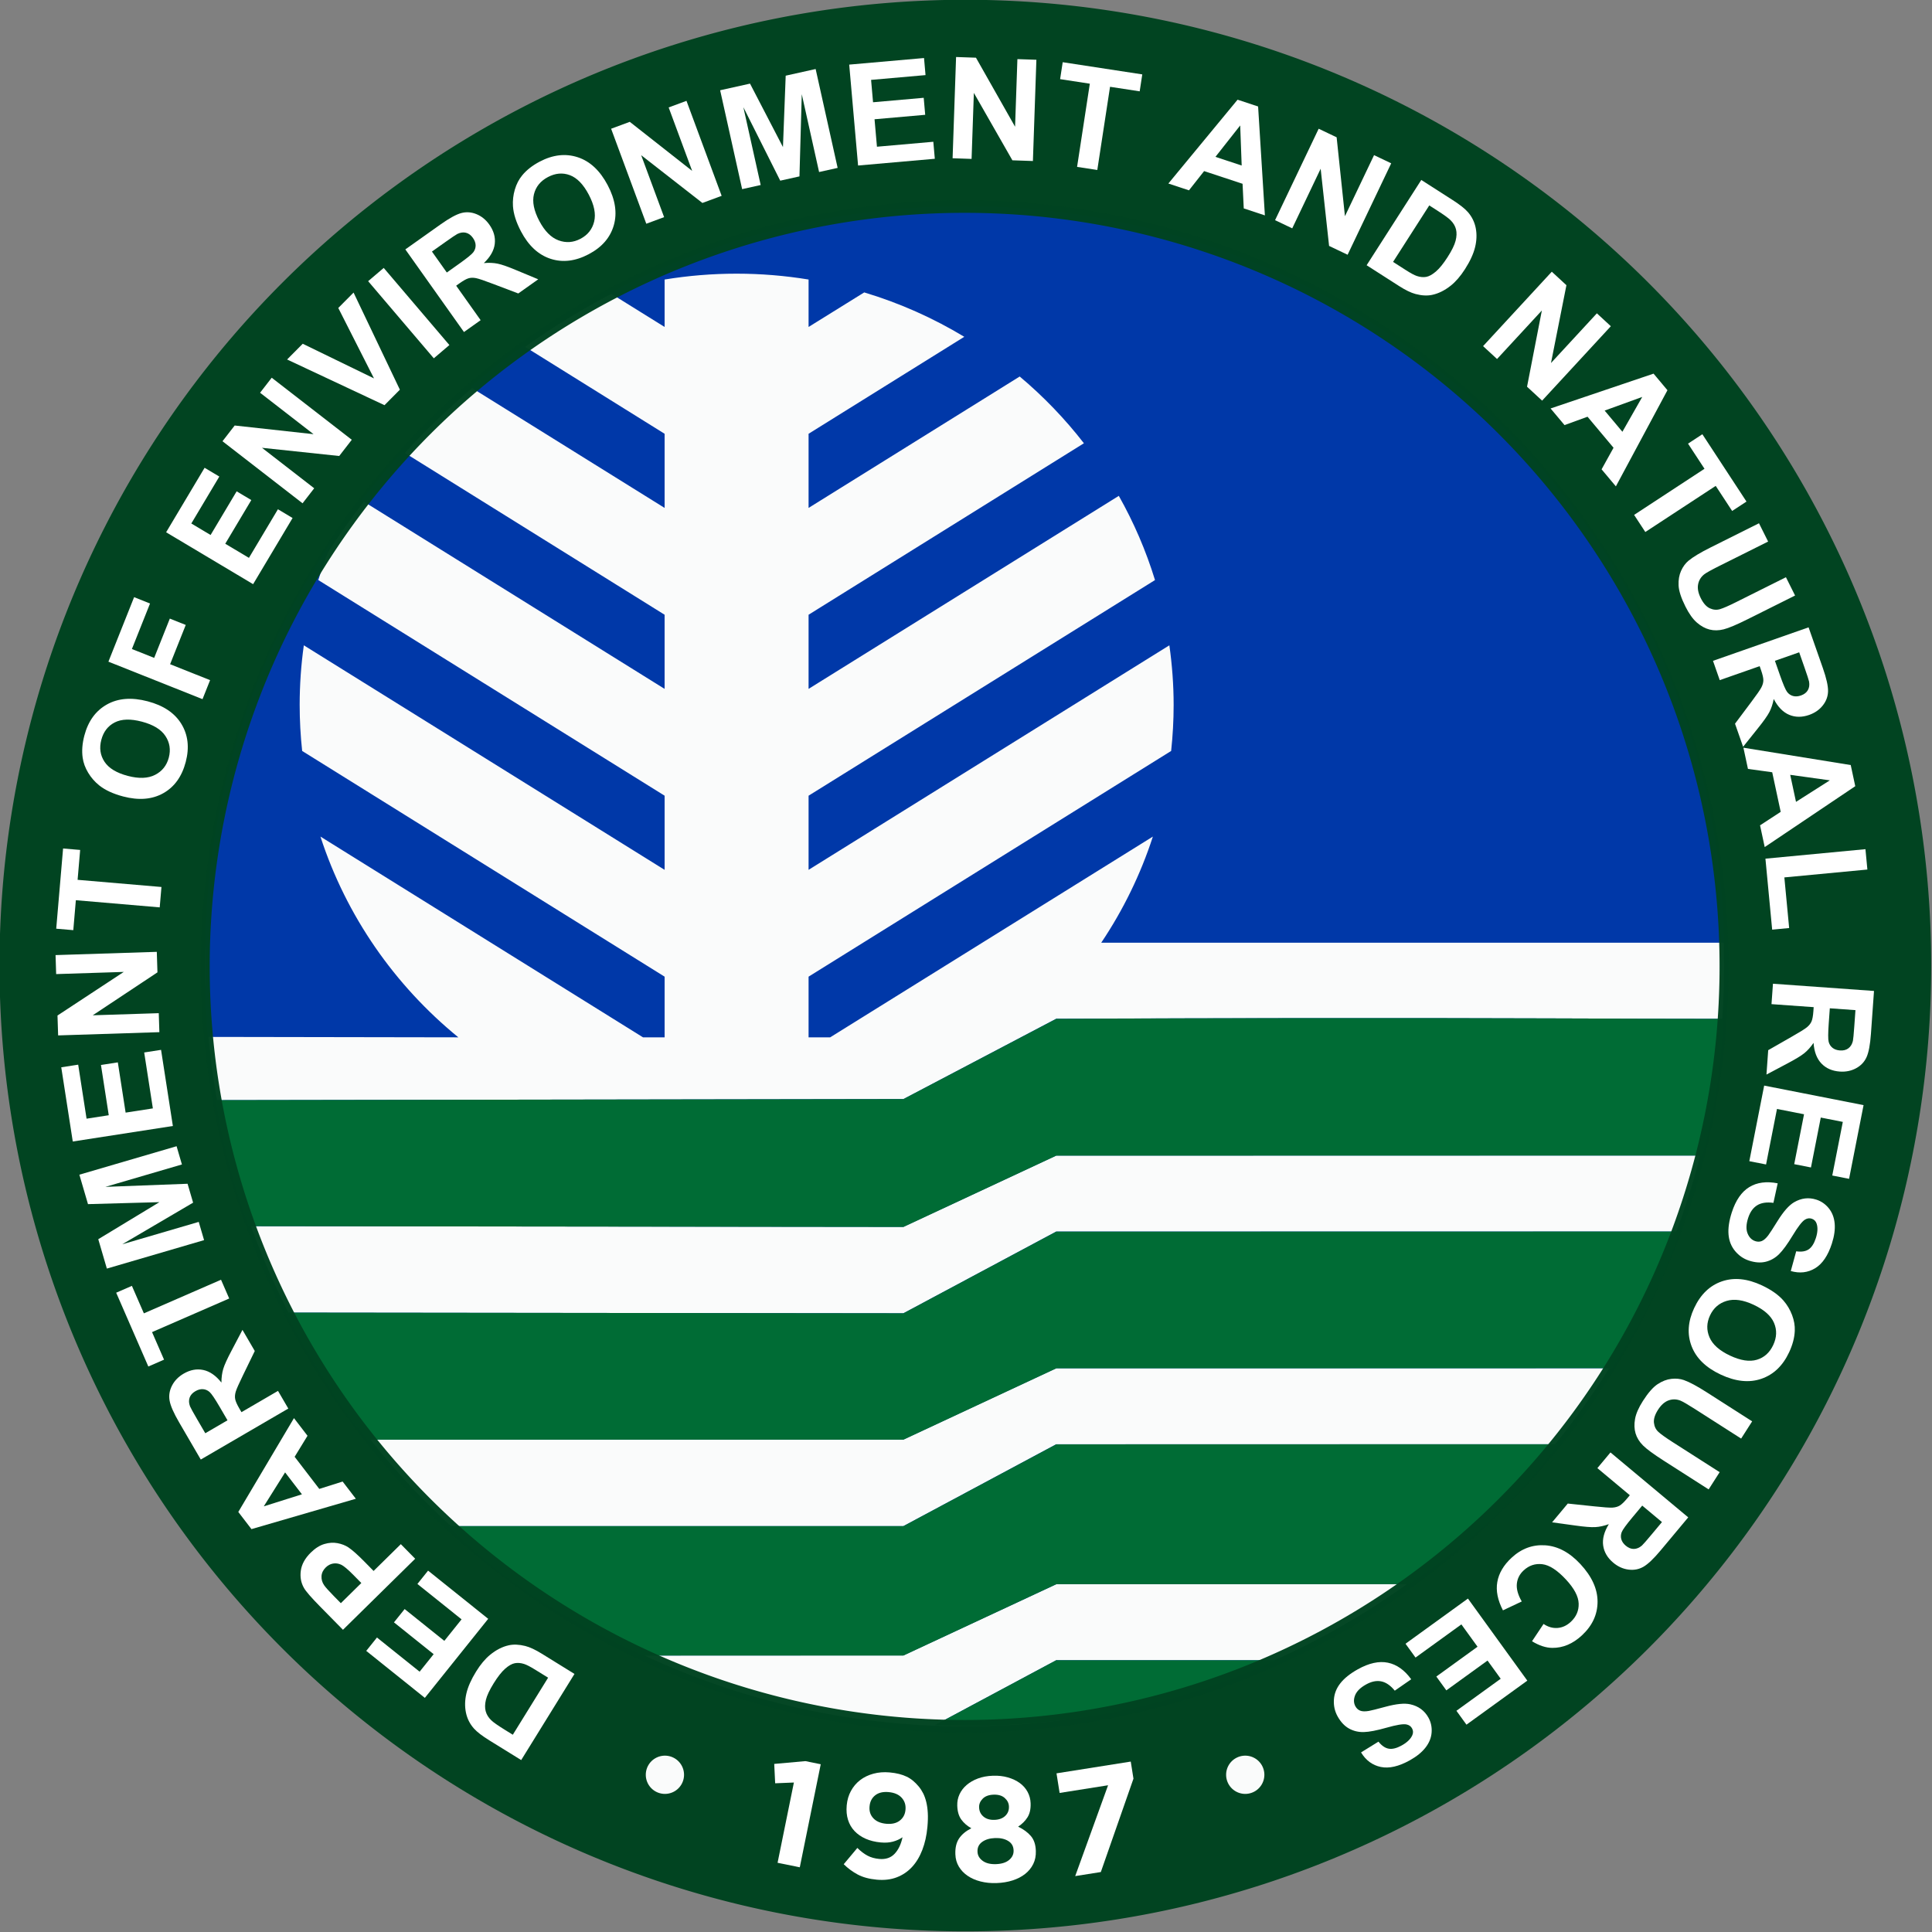 <?xml version="1.0" encoding="UTF-8" standalone="no"?>
<!-- Created with Inkscape (http://www.inkscape.org/) -->

<svg
   xmlns:dc="http://purl.org/dc/elements/1.1/"
   xmlns:cc="http://creativecommons.org/ns#"
   xmlns:rdf="http://www.w3.org/1999/02/22-rdf-syntax-ns#"
   xmlns:svg="http://www.w3.org/2000/svg"
   xmlns="http://www.w3.org/2000/svg"
   xmlns:sodipodi="http://sodipodi.sourceforge.net/DTD/sodipodi-0.dtd"
   xmlns:inkscape="http://www.inkscape.org/namespaces/inkscape"
   width="490"
   height="490"
   viewBox="0 0 490 490"
   id="svg2"
   version="1.1"
   inkscape:version="0.48.5 r10040"
   sodipodi:docname="Seal_of_the_Department_of_Environment_and_Natural_Resources.svg">
  <rect x="0" y="0" width="490" height="490" fill="#808080" stroke="none"/>
  <title
     id="title6958">Department of Environment and Natural Resources ( DENR )</title>
  <defs
     id="defs4">
    <clipPath
       clipPathUnits="userSpaceOnUse"
       id="clipPath4451">
      <circle
         style="fill:none;stroke:#000000;stroke-width:1px;stroke-linecap:butt;stroke-linejoin:miter;stroke-opacity:1;display:inline"
         id="circle4453"
         cx="372.047"
         cy="530.113"
         r="228.294"
         sodipodi:cx="372.04724"
         sodipodi:cy="530.11328"
         sodipodi:rx="228.29448"
         sodipodi:ry="228.29448" />
    </clipPath>
    <clipPath
       clipPathUnits="userSpaceOnUse"
       id="clipPath4458">
      <circle
         clip-path="none"
         r="201.667"
         cy="529.646"
         cx="371.814"
         id="circle4460"
         style="opacity:0.449;fill:none;stroke:#ed1c24;stroke-width:1px;stroke-linecap:butt;stroke-linejoin:miter;stroke-opacity:1;display:inline"
         sodipodi:cx="371.81357"
         sodipodi:cy="529.64648"
         sodipodi:rx="201.66658"
         sodipodi:ry="201.66658" />
    </clipPath>
  </defs>
  <sodipodi:namedview
     id="base"
     pagecolor="#ffffff"
     bordercolor="#666666"
     borderopacity="1.0"
     inkscape:pageopacity="0.0"
     inkscape:pageshadow="2"
     inkscape:zoom="1.057143"
     inkscape:cx="245"
     inkscape:cy="244.99999"
     inkscape:document-units="px"
     inkscape:current-layer="layer5"
     showgrid="false"
     inkscape:object-paths="false"
     inkscape:snap-intersection-paths="false"
     inkscape:object-nodes="false"
     inkscape:snap-smooth-nodes="false"
     inkscape:snap-global="true"
     showguides="true"
     inkscape:guide-bbox="true"
     inkscape:window-width="1366"
     inkscape:window-height="705"
     inkscape:window-x="-8"
     inkscape:window-y="-8"
     inkscape:window-maximized="1"
     units="px"
     fit-margin-top="0"
     fit-margin-left="0"
     fit-margin-right="0"
     fit-margin-bottom="0"
     inkscape:snap-nodes="true"
     inkscape:snap-object-midpoints="true"
     inkscape:snap-center="true"
     inkscape:snap-bbox="true"
     inkscape:snap-bbox-midpoints="true" />
  <g
     inkscape:groupmode="layer"
     id="layer5"
     inkscape:label="Blue"
     transform="translate(-614.655,-290.179)">
    <g
       id="g6898"
       transform="matrix(0.97,0,0,0.97,18.257,23.174)">
      <path
         transform="matrix(2.045,0,0,2.232,249.072,-36.581)"
         d="m 425.779,252.826 a 123.491,113.137 0 1 1 -246.982,0 123.491,113.137 0 1 1 246.982,0 z"
         sodipodi:ry="113.13708"
         sodipodi:rx="123.49115"
         sodipodi:cy="252.82645"
         sodipodi:cx="302.28815"
         id="path3760-4-6"
         style="color:#000000;fill:#014421;fill-opacity:1;fill-rule:nonzero;stroke:none;stroke-width:0.3;marker:none;visibility:visible;display:inline;overflow:visible;enable-background:accumulate"
         sodipodi:type="arc" />
      <path
         sodipodi:end="7.7474362"
         sodipodi:start="2.0622817"
         transform="matrix(1.666,0,0,2.336,879.994,-711.126)"
         d="M -67.488,610.155 A 126.641,90.347 0 1 1 5.745,620.337 L -7.722,530.502 z"
         sodipodi:ry="90.347488"
         sodipodi:rx="126.64092"
         sodipodi:cy="530.50195"
         sodipodi:cx="-7.7220078"
         id="path6617-7"
         style="opacity:0.98;color:#000000;fill:none;stroke:none;stroke-width:1.5;marker:none;visibility:visible;display:inline;overflow:visible;enable-background:accumulate"
         sodipodi:type="arc" />
      <g
         id="text6746"
         style="font-size:37px;font-style:normal;font-variant:normal;font-weight:normal;font-stretch:normal;line-height:125%;letter-spacing:0px;word-spacing:0px;fill:#ffffff;fill-opacity:1;stroke:none;font-family:Old English Text MT;-inkscape-font-specification:Old English Text MT">
        <path
           id="path6805"
           style="font-weight:bold;fill:#ffffff;font-family:Sans;-inkscape-font-specification:Sans Bold"
           d="m 751.119,735.464 -8.312,-5.142 c -1.874,-1.16 -3.215,-2.187 -4.021,-3.082 -1.081,-1.207 -1.785,-2.598 -2.112,-4.175 -0.328,-1.577 -0.292,-3.236 0.106,-4.98 0.399,-1.743 1.251,-3.67 2.556,-5.78 1.147,-1.854 2.366,-3.309 3.657,-4.366 1.577,-1.29 3.202,-2.119 4.874,-2.487 1.264,-0.28 2.7,-0.221 4.308,0.179 1.2,0.303 2.64,0.975 4.32,2.014 l 8.558,5.294 z m -2.191,-6.624 9.229,-14.919 -3.396,-2.1 c -1.27,-0.786 -2.231,-1.281 -2.883,-1.486 -0.852,-0.272 -1.657,-0.338 -2.416,-0.199 -0.759,0.139 -1.604,0.619 -2.536,1.437 -0.931,0.819 -1.936,2.099 -3.013,3.84 -1.077,1.741 -1.75,3.173 -2.02,4.295 -0.269,1.122 -0.289,2.116 -0.059,2.98 0.23,0.865 0.713,1.652 1.449,2.362 0.546,0.536 1.747,1.378 3.6,2.525 z"
           inkscape:connector-curvature="0" />
        <path
           id="path6807"
           style="font-weight:bold;fill:#ffffff;font-family:Sans;-inkscape-font-specification:Sans Bold"
           d="m 742.493,698.532 -16.564,20.667 -15.324,-12.282 2.802,-3.496 11.151,8.937 3.672,-4.582 -10.376,-8.316 2.791,-3.482 10.376,8.316 4.508,-5.625 -11.546,-9.254 2.791,-3.482 z"
           inkscape:connector-curvature="0" />
        <path
           id="path6809"
           style="font-weight:bold;fill:#ffffff;font-family:Sans;-inkscape-font-specification:Sans Bold"
           d="m 723.398,682.822 -18.88,18.575 -6.018,-6.117 c -2.281,-2.318 -3.673,-3.922 -4.177,-4.812 -0.781,-1.361 -1.056,-2.872 -0.825,-4.536 0.231,-1.663 1.097,-3.234 2.6,-4.712 1.159,-1.14 2.34,-1.889 3.544,-2.245 1.204,-0.356 2.35,-0.432 3.438,-0.228 1.089,0.205 2.035,0.57 2.84,1.096 1.076,0.733 2.462,1.962 4.16,3.688 l 2.445,2.486 7.122,-7.007 z m -19.436,11.621 5.357,-5.271 -2.053,-2.086 c -1.478,-1.502 -2.565,-2.41 -3.261,-2.722 -0.696,-0.312 -1.396,-0.405 -2.099,-0.279 -0.704,0.126 -1.335,0.464 -1.893,1.013 -0.687,0.676 -1.055,1.435 -1.104,2.278 -0.049,0.843 0.174,1.628 0.671,2.356 0.362,0.539 1.219,1.496 2.57,2.87 z"
           inkscape:connector-curvature="0" />
        <path
           id="path6811"
           style="font-weight:bold;fill:#ffffff;font-family:Sans;-inkscape-font-specification:Sans Bold"
           d="m 691.707,646.055 3.541,4.615 -3.365,5.497 6.445,8.399 6.104,-1.928 3.453,4.501 -27.292,7.939 -3.442,-4.486 z m -2.319,14.19 -5.575,8.878 9.975,-3.145 z"
           inkscape:connector-curvature="0" />
        <path
           id="path6813"
           style="font-weight:bold;fill:#ffffff;font-family:Sans;-inkscape-font-specification:Sans Bold"
           d="m 690.226,643.554 -22.886,13.331 -5.665,-9.726 c -1.425,-2.446 -2.254,-4.342 -2.489,-5.69 -0.235,-1.348 -0.02,-2.661 0.643,-3.939 0.663,-1.278 1.671,-2.312 3.024,-3.1 1.717,-1 3.429,-1.322 5.136,-0.964 1.707,0.358 3.291,1.456 4.752,3.295 8.2e-4,-1.339 0.16,-2.536 0.479,-3.593 0.318,-1.057 1.046,-2.655 2.183,-4.795 l 2.837,-5.395 3.219,5.526 -3.034,6.242 c -1.089,2.223 -1.737,3.688 -1.946,4.395 -0.208,0.707 -0.256,1.355 -0.143,1.944 0.113,0.589 0.479,1.415 1.097,2.476 l 0.546,0.937 9.554,-5.565 z m -15.899,3.072 -1.992,-3.419 c -1.291,-2.217 -2.191,-3.546 -2.7,-3.989 -0.509,-0.442 -1.083,-0.686 -1.723,-0.732 -0.64,-0.045 -1.303,0.132 -1.99,0.532 -0.77,0.449 -1.272,1.016 -1.506,1.703 -0.234,0.687 -0.195,1.441 0.116,2.264 0.166,0.405 0.795,1.544 1.886,3.417 l 2.101,3.606 z"
           inkscape:connector-curvature="0" />
        <path
           id="path6815"
           style="font-weight:bold;fill:#ffffff;font-family:Sans;-inkscape-font-specification:Sans Bold"
           d="m 674.771,614.777 -20.174,8.788 3.138,7.205 -4.108,1.789 -8.405,-19.296 4.108,-1.789 3.131,7.188 20.174,-8.788 z"
           inkscape:connector-curvature="0" />
        <path
           id="path6817"
           style="font-weight:bold;fill:#ffffff;font-family:Sans;-inkscape-font-specification:Sans Bold"
           d="m 668.203,599.515 -25.418,7.441 -2.249,-7.681 15.988,-9.688 -18.674,0.516 -2.254,-7.698 25.418,-7.442 1.396,4.768 -20.009,5.858 21.486,-0.812 1.447,4.942 -18.537,10.886 20.009,-5.858 z"
           inkscape:connector-curvature="0" />
        <path
           id="path6819"
           style="font-weight:bold;fill:#ffffff;font-family:Sans;-inkscape-font-specification:Sans Bold"
           d="m 660.043,569.672 -26.173,4.058 -3.009,-19.406 4.428,-0.686 2.189,14.122 5.802,-0.9 -2.037,-13.14 4.41,-0.684 2.037,13.14 7.123,-1.104 -2.267,-14.622 4.41,-0.684 z"
           inkscape:connector-curvature="0" />
        <path
           id="path6821"
           style="font-weight:bold;fill:#ffffff;font-family:Sans;-inkscape-font-specification:Sans Bold"
           d="m 656.515,545.139 -26.472,0.849 -0.167,-5.2 17.33,-11.401 -17.678,0.567 -0.159,-4.966 26.472,-0.849 0.172,5.363 -16.92,11.226 17.263,-0.554 z"
           inkscape:connector-curvature="0" />
        <path
           id="path6823"
           style="font-weight:bold;fill:#ffffff;font-family:Sans;-inkscape-font-specification:Sans Bold"
           d="m 656.602,512.511 -21.925,-1.874 -0.669,7.83 -4.464,-0.382 1.793,-20.971 4.464,0.382 -0.668,7.812 21.925,1.874 z"
           inkscape:connector-curvature="0" />
        <path
           id="path6825"
           style="font-weight:bold;fill:#ffffff;font-family:Sans;-inkscape-font-specification:Sans Bold"
           d="m 647.046,483.512 c -2.609,-0.685 -4.697,-1.651 -6.263,-2.897 -1.152,-0.925 -2.114,-2.028 -2.886,-3.308 -0.772,-1.28 -1.251,-2.586 -1.437,-3.917 -0.256,-1.773 -0.111,-3.703 0.437,-5.788 0.991,-3.774 2.956,-6.487 5.892,-8.137 2.937,-1.651 6.49,-1.928 10.661,-0.833 4.135,1.086 7.076,3.06 8.821,5.922 1.745,2.862 2.123,6.174 1.135,9.937 -1.001,3.809 -2.958,6.533 -5.873,8.171 -2.915,1.638 -6.41,1.921 -10.488,0.85 z m 1.225,-5.375 c 2.901,0.762 5.275,0.67 7.124,-0.277 1.849,-0.946 3.044,-2.451 3.586,-4.512 0.542,-2.062 0.243,-3.949 -0.894,-5.661 -1.138,-1.712 -3.192,-2.959 -6.163,-3.739 -2.936,-0.771 -5.295,-0.703 -7.077,0.205 -1.783,0.908 -2.954,2.428 -3.514,4.559 -0.56,2.132 -0.28,4.042 0.839,5.731 1.119,1.689 3.152,2.92 6.1,3.694 z"
           inkscape:connector-curvature="0" />
        <path
           id="path6827"
           style="font-weight:bold;fill:#ffffff;font-family:Sans;-inkscape-font-specification:Sans Bold"
           d="m 667.796,458.067 -24.606,-9.799 6.718,-16.868 4.163,1.658 -4.739,11.9 5.824,2.319 4.091,-10.272 4.163,1.658 -4.091,10.272 10.457,4.164 z"
           inkscape:connector-curvature="0" />
        <path
           id="path6829"
           style="font-weight:bold;fill:#ffffff;font-family:Sans;-inkscape-font-specification:Sans Bold"
           d="m 681.024,428.004 -22.745,-13.569 10.061,-16.865 3.848,2.296 -7.322,12.273 5.042,3.008 6.812,-11.419 3.832,2.286 -6.812,11.419 6.191,3.693 7.581,-12.707 3.832,2.286 z"
           inkscape:connector-curvature="0" />
        <path
           id="path6831"
           style="font-weight:bold;fill:#ffffff;font-family:Sans;-inkscape-font-specification:Sans Bold"
           d="m 693.952,406.857 -20.934,-16.225 3.187,-4.113 20.62,2.267 -13.98,-10.835 3.044,-3.927 20.934,16.225 -3.287,4.241 -20.192,-2.141 13.651,10.581 z"
           inkscape:connector-curvature="0" />
        <path
           id="path6833"
           style="font-weight:bold;fill:#ffffff;font-family:Sans;-inkscape-font-specification:Sans Bold"
           d="m 715.374,381.205 -25.463,-11.947 4.087,-4.115 18.631,9.058 -9.337,-18.415 3.998,-4.025 12.108,25.394 z"
           inkscape:connector-curvature="0" />
        <path
           id="path6835"
           style="font-weight:bold;fill:#ffffff;font-family:Sans;-inkscape-font-specification:Sans Bold"
           d="m 728.271,368.948 -17.17,-20.166 4.072,-3.467 17.17,20.166 z"
           inkscape:connector-curvature="0" />
        <path
           id="path6837"
           style="font-weight:bold;fill:#ffffff;font-family:Sans;-inkscape-font-specification:Sans Bold"
           d="m 736.155,362.074 -15.328,-21.599 9.179,-6.514 c 2.308,-1.638 4.123,-2.634 5.444,-2.989 1.321,-0.354 2.648,-0.259 3.981,0.287 1.333,0.546 2.452,1.457 3.358,2.734 1.15,1.621 1.623,3.297 1.42,5.029 -0.203,1.732 -1.155,3.408 -2.856,5.029 1.333,-0.119 2.54,-0.067 3.621,0.155 1.081,0.222 2.738,0.804 4.971,1.745 l 5.628,2.342 -5.216,3.701 -6.488,-2.462 c -2.312,-0.885 -3.829,-1.4 -4.552,-1.544 -0.723,-0.144 -1.372,-0.134 -1.949,0.032 -0.577,0.166 -1.366,0.604 -2.368,1.315 l -0.884,0.627 6.399,9.017 z m -4.484,-15.559 3.227,-2.29 c 2.092,-1.485 3.336,-2.5 3.731,-3.046 0.395,-0.546 0.587,-1.14 0.575,-1.781 -0.012,-0.641 -0.248,-1.286 -0.708,-1.934 -0.516,-0.727 -1.126,-1.176 -1.831,-1.348 -0.705,-0.172 -1.453,-0.065 -2.244,0.319 -0.388,0.202 -1.467,0.93 -3.235,2.185 l -3.403,2.415 z"
           inkscape:connector-curvature="0" />
        <path
           id="path6839"
           style="font-weight:bold;fill:#ffffff;font-family:Sans;-inkscape-font-specification:Sans Bold"
           d="m 751.069,335.774 c -1.259,-2.386 -1.959,-4.577 -2.1,-6.573 -0.097,-1.474 0.065,-2.928 0.486,-4.363 0.421,-1.434 1.059,-2.67 1.915,-3.707 1.133,-1.388 2.653,-2.585 4.56,-3.591 3.451,-1.821 6.778,-2.208 9.979,-1.16 3.202,1.048 5.809,3.478 7.821,7.292 1.995,3.782 2.529,7.283 1.6,10.503 -0.929,3.221 -3.114,5.739 -6.554,7.554 -3.483,1.838 -6.814,2.237 -9.991,1.197 -3.177,-1.04 -5.75,-3.424 -7.717,-7.153 z m 4.789,-2.731 c 1.4,2.652 3.073,4.34 5.02,5.062 1.947,0.722 3.864,0.586 5.749,-0.409 1.885,-0.995 3.074,-2.49 3.567,-4.487 0.492,-1.996 0.022,-4.352 -1.412,-7.069 -1.417,-2.684 -3.062,-4.376 -4.936,-5.076 -1.874,-0.7 -3.786,-0.535 -5.735,0.493 -1.949,1.029 -3.168,2.526 -3.655,4.493 -0.488,1.966 -0.02,4.297 1.402,6.992 z"
           inkscape:connector-curvature="0" />
        <path
           id="path6841"
           style="font-weight:bold;fill:#ffffff;font-family:Sans;-inkscape-font-specification:Sans Bold"
           d="m 783.828,333.762 -9.196,-24.838 4.879,-1.806 16.306,12.823 -6.141,-16.587 4.659,-1.725 9.196,24.838 -5.032,1.863 -16.01,-12.49 5.997,16.197 z"
           inkscape:connector-curvature="0" />
        <path
           id="path6843"
           style="font-weight:bold;fill:#ffffff;font-family:Sans;-inkscape-font-specification:Sans Bold"
           d="m 808.888,324.717 -5.752,-25.853 7.812,-1.738 8.614,16.592 0.715,-18.667 7.83,-1.742 5.752,25.853 -4.85,1.079 -4.528,-20.351 -0.604,21.493 -5.026,1.118 -9.642,-19.213 4.528,20.351 z"
           inkscape:connector-curvature="0" />
        <path
           id="path6845"
           style="font-weight:bold;fill:#ffffff;font-family:Sans;-inkscape-font-specification:Sans Bold"
           d="m 839.203,318.54 -2.32,-26.384 19.563,-1.72 0.392,4.463 -14.236,1.252 0.514,5.849 13.246,-1.165 0.391,4.445 -13.246,1.165 0.631,7.181 14.739,-1.296 0.391,4.445 z"
           inkscape:connector-curvature="0" />
        <path
           id="path6847"
           style="font-weight:bold;fill:#ffffff;font-family:Sans;-inkscape-font-specification:Sans Bold"
           d="m 863.916,316.64 0.91,-26.47 5.2,0.179 10.226,18.049 0.608,-17.677 4.965,0.171 -0.91,26.47 -5.363,-0.184 -10.077,-17.628 -0.594,17.261 z"
           inkscape:connector-curvature="0" />
        <path
           id="path6849"
           style="font-weight:bold;fill:#ffffff;font-family:Sans;-inkscape-font-specification:Sans Bold"
           d="m 896.465,318.897 3.332,-21.751 -7.768,-1.19 0.678,-4.429 20.805,3.187 -0.678,4.429 -7.75,-1.187 -3.332,21.751 z"
           inkscape:connector-curvature="0" />
        <path
           id="path6851"
           style="font-weight:bold;fill:#ffffff;font-family:Sans;-inkscape-font-specification:Sans Bold"
           d="m 945.569,331.578 -5.524,-1.823 -0.311,-6.438 -10.054,-3.317 -3.961,5.028 -5.387,-1.777 18.095,-21.92 5.37,1.772 z m -6.067,-13.036 -0.386,-10.477 -6.476,8.213 z"
           inkscape:connector-curvature="0" />
        <path
           id="path6853"
           style="font-weight:bold;fill:#ffffff;font-family:Sans;-inkscape-font-specification:Sans Bold"
           d="m 948.233,332.83 11.399,-23.907 4.697,2.239 2.172,20.63 7.612,-15.965 4.485,2.138 -11.399,23.907 -4.843,-2.309 -2.204,-20.185 -7.433,15.59 z"
           inkscape:connector-curvature="0" />
        <path
           id="path6855"
           style="font-weight:bold;fill:#ffffff;font-family:Sans;-inkscape-font-specification:Sans Bold"
           d="m 986.464,322.315 8.229,5.274 c 1.856,1.189 3.179,2.238 3.971,3.146 1.061,1.224 1.743,2.626 2.045,4.208 0.302,1.582 0.24,3.241 -0.186,4.977 -0.426,1.737 -1.309,3.649 -2.648,5.738 -1.176,1.835 -2.418,3.271 -3.726,4.307 -1.598,1.265 -3.235,2.068 -4.913,2.409 -1.268,0.26 -2.703,0.177 -4.304,-0.248 -1.195,-0.323 -2.624,-1.017 -4.287,-2.083 l -8.472,-5.43 z m 2.085,6.658 -9.466,14.769 3.361,2.154 c 1.257,0.806 2.21,1.317 2.859,1.532 0.847,0.285 1.651,0.364 2.412,0.237 0.761,-0.127 1.614,-0.593 2.558,-1.397 0.944,-0.804 1.969,-2.068 3.074,-3.792 1.105,-1.724 1.801,-3.145 2.088,-4.262 0.287,-1.118 0.323,-2.111 0.107,-2.979 -0.216,-0.868 -0.687,-1.663 -1.411,-2.385 -0.538,-0.545 -1.724,-1.406 -3.56,-2.582 z"
           inkscape:connector-curvature="0" />
        <path
           id="path6857"
           style="font-weight:bold;fill:#ffffff;font-family:Sans;-inkscape-font-specification:Sans Bold"
           d="m 1002.62,365.762 17.968,-19.458 3.823,3.53 -4.035,20.348 11.999,-12.994 3.65,3.371 -17.968,19.458 -3.942,-3.64 3.873,-19.933 -11.717,12.689 z"
           inkscape:connector-curvature="0" />
        <path
           id="path6859"
           style="font-weight:bold;fill:#ffffff;font-family:Sans;-inkscape-font-specification:Sans Bold"
           d="m 1037.342,402.433 -3.737,-4.459 3.125,-5.637 -6.8,-8.114 -6.015,2.189 -3.644,-4.348 26.925,-9.106 3.632,4.334 z m 1.706,-14.277 5.188,-9.11 -9.83,3.571 z"
           inkscape:connector-curvature="0" />
        <path
           id="path6861"
           style="font-weight:bold;fill:#ffffff;font-family:Sans;-inkscape-font-specification:Sans Bold"
           d="m 1042.109,409.892 18.406,-12.06 -4.307,-6.573 3.748,-2.456 11.536,17.605 -3.748,2.456 -4.297,-6.558 -18.406,12.06 z"
           inkscape:connector-curvature="0" />
        <path
           id="path6863"
           style="font-weight:bold;fill:#ffffff;font-family:Sans;-inkscape-font-specification:Sans Bold"
           d="m 1074.761,412.081 2.389,4.784 -12.833,6.409 c -2.037,1.017 -3.327,1.735 -3.871,2.155 -0.868,0.689 -1.403,1.565 -1.605,2.629 -0.203,1.064 0.03,2.264 0.697,3.6 0.678,1.358 1.467,2.243 2.366,2.655 0.899,0.412 1.788,0.487 2.666,0.223 0.878,-0.264 2.255,-0.863 4.13,-1.8 l 13.108,-6.546 2.389,4.784 -12.445,6.215 c -2.845,1.421 -4.919,2.295 -6.223,2.623 -1.304,0.328 -2.533,0.346 -3.688,0.055 -1.155,-0.291 -2.263,-0.899 -3.324,-1.824 -1.061,-0.924 -2.059,-2.324 -2.995,-4.199 -1.13,-2.263 -1.726,-4.109 -1.787,-5.539 -0.061,-1.43 0.156,-2.693 0.652,-3.789 0.496,-1.096 1.148,-1.98 1.956,-2.653 1.202,-0.991 3.128,-2.148 5.779,-3.471 z"
           inkscape:connector-curvature="0" />
        <path
           id="path6865"
           style="font-weight:bold;fill:#ffffff;font-family:Sans;-inkscape-font-specification:Sans Bold"
           d="m 1062.734,448.05 24.995,-8.758 3.722,10.622 c 0.936,2.671 1.391,4.691 1.367,6.059 -0.025,1.368 -0.484,2.617 -1.377,3.746 -0.893,1.13 -2.079,1.953 -3.556,2.471 -1.875,0.657 -3.617,0.649 -5.226,-0.026 -1.608,-0.674 -2.956,-2.053 -4.043,-4.135 -0.254,1.314 -0.638,2.46 -1.15,3.437 -0.513,0.977 -1.53,2.409 -3.051,4.295 l -3.807,4.761 -2.115,-6.036 4.16,-5.554 c 1.49,-1.977 2.404,-3.293 2.742,-3.947 0.339,-0.655 0.508,-1.282 0.508,-1.882 3e-4,-0.6 -0.203,-1.48 -0.609,-2.639 l -0.358,-1.023 -10.435,3.656 z m 16.193,-0.007 1.308,3.734 c 0.848,2.421 1.48,3.897 1.896,4.428 0.416,0.531 0.933,0.879 1.553,1.045 0.62,0.166 1.304,0.117 2.055,-0.146 0.841,-0.295 1.442,-0.757 1.802,-1.387 0.36,-0.63 0.465,-1.378 0.314,-2.245 -0.087,-0.429 -0.488,-1.667 -1.205,-3.713 l -1.38,-3.939 z"
           inkscape:connector-curvature="0" />
        <path
           id="path6867"
           style="font-weight:bold;fill:#ffffff;font-family:Sans;-inkscape-font-specification:Sans Bold"
           d="m 1076.257,496.746 -1.219,-5.688 5.398,-3.522 -2.218,-10.352 -6.341,-0.877 -1.188,-5.547 28.059,4.538 1.185,5.529 z m 8.183,-11.823 8.845,-5.627 -10.359,-1.439 z"
           inkscape:connector-curvature="0" />
        <path
           id="path6869"
           style="font-weight:bold;fill:#ffffff;font-family:Sans;-inkscape-font-specification:Sans Bold"
           d="m 1076.446,499.775 26.151,-2.48 0.505,5.324 -21.709,2.059 1.255,13.237 -4.442,0.421 z"
           inkscape:connector-curvature="0" />
        <path
           id="path6871"
           style="font-weight:bold;fill:#ffffff;font-family:Sans;-inkscape-font-specification:Sans Bold"
           d="m 1078.415,532.476 26.418,1.889 -0.803,11.227 c -0.202,2.823 -0.586,4.858 -1.152,6.103 -0.566,1.246 -1.483,2.209 -2.752,2.891 -1.268,0.682 -2.683,0.967 -4.245,0.856 -1.982,-0.142 -3.578,-0.841 -4.786,-2.099 -1.208,-1.258 -1.898,-3.058 -2.068,-5.4 -0.755,1.105 -1.562,2.004 -2.421,2.698 -0.859,0.693 -2.361,1.603 -4.506,2.73 l -5.385,2.857 0.456,-6.379 6.024,-3.445 c 2.152,-1.223 3.514,-2.067 4.084,-2.534 0.571,-0.466 0.975,-0.975 1.214,-1.525 0.238,-0.55 0.402,-1.438 0.489,-2.664 l 0.077,-1.081 -11.028,-0.788 z m 14.864,6.424 -0.282,3.946 c -0.183,2.559 -0.189,4.164 -0.018,4.817 0.171,0.652 0.507,1.177 1.01,1.576 0.503,0.398 1.151,0.626 1.944,0.682 0.889,0.064 1.624,-0.122 2.204,-0.558 0.581,-0.435 0.974,-1.081 1.18,-1.935 0.091,-0.428 0.214,-1.724 0.368,-3.886 l 0.298,-4.163 z"
           inkscape:connector-curvature="0" />
        <path
           id="path6873"
           style="font-weight:bold;fill:#ffffff;font-family:Sans;-inkscape-font-specification:Sans Bold"
           d="m 1076.117,559.108 25.988,5.109 -3.788,19.269 -4.396,-0.864 2.757,-14.022 -5.761,-1.133 -2.565,13.047 -4.378,-0.861 2.565,-13.047 -7.073,-1.391 -2.854,14.518 -4.379,-0.861 z"
           inkscape:connector-curvature="0" />
        <path
           id="path6875"
           style="font-weight:bold;fill:#ffffff;font-family:Sans;-inkscape-font-specification:Sans Bold"
           d="m 1079.651,584.663 -1.116,5.107 c -1.758,-0.238 -3.174,-0.027 -4.247,0.633 -1.073,0.66 -1.86,1.764 -2.359,3.311 -0.529,1.639 -0.58,2.986 -0.155,4.041 0.425,1.055 1.103,1.732 2.031,2.031 0.596,0.192 1.16,0.181 1.691,-0.034 0.531,-0.215 1.092,-0.708 1.682,-1.479 0.399,-0.53 1.204,-1.77 2.415,-3.72 1.556,-2.51 3.005,-4.156 4.345,-4.939 1.886,-1.1 3.826,-1.329 5.821,-0.685 1.284,0.414 2.367,1.165 3.25,2.254 0.883,1.088 1.396,2.412 1.538,3.97 0.143,1.558 -0.098,3.306 -0.723,5.243 -1.02,3.164 -2.482,5.321 -4.385,6.473 -1.903,1.152 -4.025,1.394 -6.366,0.728 l 1.418,-5.162 c 1.366,0.2 2.448,0.033 3.246,-0.5 0.798,-0.533 1.429,-1.517 1.891,-2.949 0.477,-1.479 0.547,-2.734 0.209,-3.767 -0.216,-0.664 -0.651,-1.102 -1.304,-1.313 -0.596,-0.192 -1.188,-0.105 -1.774,0.263 -0.746,0.468 -1.81,1.846 -3.193,4.133 -1.383,2.287 -2.579,3.924 -3.586,4.908 -1.007,0.985 -2.161,1.638 -3.46,1.959 -1.3,0.321 -2.746,0.225 -4.339,-0.289 -1.444,-0.466 -2.667,-1.303 -3.67,-2.512 -1.002,-1.209 -1.573,-2.646 -1.713,-4.311 -0.14,-1.665 0.143,-3.592 0.849,-5.782 1.028,-3.187 2.554,-5.396 4.577,-6.629 2.024,-1.233 4.499,-1.561 7.426,-0.984 z"
           inkscape:connector-curvature="0" />
        <path
           id="path6877"
           style="font-weight:bold;fill:#ffffff;font-family:Sans;-inkscape-font-specification:Sans Bold"
           d="m 1075.535,611.352 c 2.443,1.145 4.322,2.471 5.637,3.979 0.966,1.118 1.713,2.376 2.241,3.774 0.528,1.398 0.764,2.769 0.706,4.112 -0.068,1.791 -0.559,3.662 -1.474,5.614 -1.656,3.533 -4.078,5.847 -7.264,6.941 -3.186,1.094 -6.731,0.725 -10.636,-1.105 -3.872,-1.815 -6.407,-4.287 -7.607,-7.417 -1.2,-3.13 -0.974,-6.456 0.677,-9.978 1.672,-3.566 4.088,-5.892 7.251,-6.977 3.162,-1.085 6.652,-0.733 10.469,1.056 z m -2.175,5.066 c -2.716,-1.273 -5.068,-1.611 -7.057,-1.013 -1.989,0.597 -3.436,1.861 -4.341,3.791 -0.905,1.93 -0.952,3.84 -0.142,5.73 0.81,1.89 2.606,3.486 5.387,4.79 2.748,1.288 5.081,1.647 6.998,1.075 1.917,-0.571 3.344,-1.855 4.279,-3.85 0.935,-1.996 1.005,-3.925 0.209,-5.788 -0.796,-1.863 -2.574,-3.441 -5.333,-4.734 z"
           inkscape:connector-curvature="0" />
        <path
           id="path6879"
           style="font-weight:bold;fill:#ffffff;font-family:Sans;-inkscape-font-specification:Sans Bold"
           d="m 1072.975,646.899 -2.881,4.505 -12.085,-7.729 c -1.918,-1.226 -3.196,-1.966 -3.836,-2.217 -1.036,-0.391 -2.063,-0.401 -3.08,-0.029 -1.017,0.372 -1.928,1.187 -2.732,2.445 -0.818,1.278 -1.173,2.409 -1.066,3.393 0.107,0.984 0.499,1.785 1.176,2.403 0.677,0.619 1.898,1.492 3.663,2.622 l 12.343,7.894 -2.881,4.505 -11.719,-7.495 c -2.679,-1.713 -4.493,-3.045 -5.444,-3.996 -0.95,-0.951 -1.597,-1.997 -1.939,-3.138 -0.342,-1.141 -0.389,-2.404 -0.14,-3.789 0.249,-1.385 0.939,-2.96 2.068,-4.725 1.363,-2.131 2.642,-3.589 3.838,-4.375 1.196,-0.786 2.392,-1.247 3.587,-1.384 1.195,-0.136 2.289,-0.03 3.281,0.319 1.467,0.523 3.448,1.583 5.944,3.18 z"
           inkscape:connector-curvature="0" />
        <path
           id="path6881"
           style="font-weight:bold;fill:#ffffff;font-family:Sans;-inkscape-font-specification:Sans Bold"
           d="m 1035.93,655.027 20.329,16.977 -7.215,8.639 c -1.814,2.172 -3.315,3.598 -4.502,4.278 -1.187,0.68 -2.495,0.925 -3.923,0.737 -1.428,-0.188 -2.743,-0.784 -3.944,-1.788 -1.525,-1.274 -2.41,-2.774 -2.655,-4.501 -0.245,-1.727 0.248,-3.59 1.479,-5.591 -1.259,0.455 -2.439,0.713 -3.541,0.773 -1.102,0.06 -2.852,-0.079 -5.252,-0.42 l -6.039,-0.83 4.099,-4.909 6.902,0.727 c 2.461,0.266 4.059,0.377 4.795,0.332 0.736,-0.045 1.361,-0.221 1.877,-0.528 0.515,-0.307 1.167,-0.932 1.954,-1.875 l 0.695,-0.832 -8.486,-7.087 z m 8.303,13.902 -2.536,3.037 c -1.644,1.969 -2.588,3.268 -2.831,3.897 -0.243,0.629 -0.277,1.252 -0.101,1.869 0.175,0.617 0.568,1.18 1.178,1.69 0.684,0.571 1.389,0.85 2.115,0.836 0.726,-0.014 1.422,-0.307 2.089,-0.88 0.324,-0.294 1.181,-1.273 2.571,-2.937 l 2.675,-3.203 z"
           inkscape:connector-curvature="0" />
        <path
           id="path6883"
           style="font-weight:bold;fill:#ffffff;font-family:Sans;-inkscape-font-specification:Sans Bold"
           d="m 1012.735,693.993 -4.919,2.323 c -1.384,-2.659 -1.876,-5.132 -1.475,-7.418 0.4,-2.286 1.642,-4.396 3.725,-6.33 2.578,-2.393 5.513,-3.479 8.808,-3.258 3.294,0.221 6.359,1.858 9.194,4.912 2.999,3.231 4.494,6.514 4.485,9.851 -0.01,3.336 -1.373,6.266 -4.092,8.79 -2.375,2.204 -4.955,3.293 -7.741,3.266 -1.653,-0.01 -3.421,-0.588 -5.305,-1.731 l 3.019,-4.528 c 1.164,0.793 2.38,1.143 3.649,1.05 1.269,-0.093 2.424,-0.624 3.466,-1.59 1.439,-1.336 2.127,-2.936 2.064,-4.8 -0.063,-1.865 -1.167,-3.953 -3.314,-6.266 -2.278,-2.454 -4.342,-3.792 -6.191,-4.014 -1.85,-0.222 -3.481,0.322 -4.893,1.633 -1.042,0.967 -1.63,2.13 -1.766,3.488 -0.136,1.359 0.293,2.9 1.285,4.624 z"
           inkscape:connector-curvature="0" />
        <path
           id="path6885"
           style="font-weight:bold;fill:#ffffff;font-family:Sans;-inkscape-font-specification:Sans Bold"
           d="m 998.661,693.237 15.526,21.458 -15.91,11.512 -2.626,-3.63 11.578,-8.377 -3.442,-4.757 -10.773,7.795 -2.616,-3.615 10.773,-7.795 -4.226,-5.84 -11.988,8.674 -2.616,-3.615 z"
           inkscape:connector-curvature="0" />
        <path
           id="path6887"
           style="font-weight:bold;fill:#ffffff;font-family:Sans;-inkscape-font-specification:Sans Bold"
           d="m 983.83,714.337 -4.296,2.979 c -1.125,-1.372 -2.305,-2.182 -3.54,-2.43 -1.235,-0.248 -2.563,0.024 -3.982,0.817 -1.504,0.84 -2.459,1.791 -2.866,2.853 -0.407,1.062 -0.373,2.019 0.103,2.871 0.305,0.547 0.726,0.923 1.261,1.127 0.535,0.205 1.282,0.226 2.239,0.064 0.653,-0.116 2.087,-0.476 4.302,-1.078 2.849,-0.777 5.031,-0.996 6.546,-0.655 2.13,0.48 3.706,1.634 4.728,3.464 0.658,1.178 0.939,2.466 0.844,3.864 -0.095,1.398 -0.621,2.716 -1.578,3.954 -0.957,1.238 -2.324,2.353 -4.101,3.346 -2.902,1.621 -5.442,2.205 -7.62,1.752 -2.177,-0.453 -3.896,-1.721 -5.156,-3.804 l 4.554,-2.812 c 0.863,1.077 1.769,1.692 2.717,1.845 0.948,0.153 2.079,-0.137 3.394,-0.871 1.357,-0.758 2.263,-1.629 2.719,-2.615 0.295,-0.634 0.274,-1.25 -0.06,-1.849 -0.305,-0.547 -0.798,-0.886 -1.478,-1.016 -0.865,-0.165 -2.583,0.118 -5.154,0.85 -2.571,0.732 -4.561,1.116 -5.969,1.15 -1.408,0.035 -2.698,-0.273 -3.868,-0.923 -1.17,-0.65 -2.163,-1.706 -2.98,-3.168 -0.74,-1.325 -1.065,-2.771 -0.975,-4.339 0.09,-1.568 0.651,-3.009 1.683,-4.323 1.032,-1.314 2.552,-2.532 4.56,-3.654 2.923,-1.633 5.546,-2.211 7.867,-1.734 2.321,0.476 4.357,1.923 6.107,4.339 z"
           inkscape:connector-curvature="0" />
      </g>
      <g
         transform="matrix(0.993,0,0,0.98,521.381,-7.081)"
         id="g6771">
        <path
           sodipodi:type="arc"
           style="opacity:0.98;color:#000000;fill:#ffffff;fill-opacity:1;fill-rule:nonzero;stroke:none;stroke-width:1.5;marker:none;visibility:visible;display:inline;overflow:visible;enable-background:accumulate"
           id="path6617"
           sodipodi:cx="-7.7220078"
           sodipodi:cy="530.50195"
           sodipodi:rx="126.64092"
           sodipodi:ry="90.347488"
           d="m 118.919,530.502 a 126.641,90.347 0 1 1 -253.282,0 126.641,90.347 0 1 1 253.282,0 z"
           transform="matrix(1.579,0,0,2.244,360.313,-644.484)" />
        <path
           style="fill:#0038a8;fill-opacity:1;fill-rule:evenodd;stroke:none;display:inline"
           d="m 348.121,343.12 c -33.75,0 -65.55,8.364 -93.438,23.125 l 14.438,9.094 0,-12.656 c 6.165,-1.021 12.515,-1.562 18.969,-1.562 6.454,0 12.773,0.541 18.938,1.562 l 0,12.656 14.656,-9.219 c 9.349,2.849 18.172,6.845 26.344,11.844 l -41,25.875 0,19.781 55.594,-35.062 c 6.249,5.321 11.915,11.287 16.906,17.812 l -72.5,45.75 0,19.781 81.688,-51.5 c 3.932,7.071 7.146,14.583 9.531,22.469 l -91.219,57.531 0,19.781 95,-59.906 c 0.721,5.201 1.125,10.506 1.125,15.906 0,4.154 -0.227,8.241 -0.656,12.281 l -95.469,60.219 0,16.188 5.688,0 84.969,-53.562 c -3.241,10.12 -7.844,19.627 -13.594,28.312 l 25.594,0 138.406,0 C 546.218,430.781 457.406,343.12 348.121,343.12 z m -116.219,37.219 c -4.83,3.454 -9.472,7.14 -13.969,11 l 51.188,32.281 0,-19.781 z m -31.75,28.25 c -3.788,4.164 -7.414,8.495 -10.844,12.969 l 79.812,50.344 0,-19.781 z m -18.25,23.281 c -21.334,31.809 -33.781,70.072 -33.781,111.25 0,7.354 -0.05,14.488 0.724,21.636 l 65.963,0.114 c -16.753,-13.862 -29.527,-32.372 -36.312,-53.562 l 84.938,53.562 5.688,0 0,-16.188 -95.438,-60.219 c -0.429,-4.04 -0.656,-8.127 -0.656,-12.281 1e-5,-5.401 0.372,-10.705 1.094,-15.906 l 95,59.906 0,-19.781 -91.188,-57.531 c 1.136,-3.757 2.471,-7.416 3.969,-11 z m 254.781,127.875 c -18.144,0.019 -39.285,0.056 -64.438,0.156 l -40.232,21.438 -181.09,0.289 c 1.959,12.078 4.587,22.35 8.677,33.628 l 172.395,0.176 40.25,-19.031 37.438,0 132.653,-3e-5 c 2.091,-11.761 5.361,-23.932 5.361,-36.469 -28.738,0 -56.584,-0.244 -111.014,-0.187 z m -64.438,56.938 -40.25,21.812 -162.56,-0.182 c 2.918,5.648 5.588,10.667 8.82,15.716 4.101,6.408 7.148,11.982 12.764,18.186 l 140.976,-0.032 40.25,-19.031 37.438,0 108.903,-3e-5 c 1.792,-2.535 1.975,-3.281 4.101,-6.981 1.769,-3.079 3.857,-7.208 5.48,-10.495 1.64,-3.324 3.595,-7.506 4.988,-11.144 1.096,-2.865 1.66,-5.162 3.034,-7.848 z m 0,56.75 -40.25,21.844 -119.938,0 c 14.425,13.801 33.606,25.375 51.546,34.53 l 68.391,-0.03 40.25,-19 37.438,0 55.384,2e-5 c 13.275,-10.782 29.37,-23.323 39.245,-37.344 z m 0,57.625 -31.918,17.303 c 1.055,-0.572 21.057,-0.851 27.958,-0.851 34.051,-7.122 37.298,-7.885 61.677,-16.452 z"
           id="path3350"
           inkscape:connector-curvature="0"
           sodipodi:nodetypes="scccscccccccccccccccsccccccccscccccccccccscccccccscccccccccccccccsccccscccccssscccccccccccccsccc" />
        <path
           style="fill:#006c35;fill-opacity:1;fill-rule:evenodd;stroke:none;display:inline"
           d="m 436.661,559.745 c -18.142,0.019 -39.25,0.086 -64.401,0.187 l -40.247,21.407 -181.09,0.289 c 1.959,12.08 4.587,22.349 8.677,33.628 l 172.413,0.208 40.247,-19.032 37.434,0 132.641,-0.031 c 2.368,-8.326 5.361,-23.92 5.361,-36.469 -28.735,0 -56.61,-0.244 -111.036,-0.187 z m -64.432,56.969 -40.215,21.781 -162.578,-0.182 c 4.427,9.027 7.001,12.611 9.95,17.511 2.756,4.579 5.62,9.444 11.562,16.39 l 141.066,0 40.247,-19.032 37.434,0 108.892,-0.031 c 7.382,-11.88 13.9,-23.648 17.602,-36.469 z m 0,56.75 -40.215,21.812 -119.702,-2.2e-4 c 14.999,16.012 34.152,26.647 51.293,34.53 l 68.409,10e-4 40.247,-19.031 37.434,0 55.372,0 c 15.625,-10.602 29.384,-23.342 39.245,-37.344 z m 0,57.594 -31.901,17.303 c 35.296,1.608 66.167,-6.309 89.636,-17.303 z"
           id="path3350-5-8"
           inkscape:connector-curvature="0"
           sodipodi:nodetypes="ccccccccccsccccsccccccccccccccccccccc" />
        <path
           sodipodi:type="arc"
           style="opacity:0.98;color:#000000;fill:none;stroke:#014421;stroke-width:1.5;stroke-opacity:1;marker:none;visibility:visible;display:inline;overflow:visible;enable-background:accumulate"
           id="path6617-5"
           sodipodi:cx="-7.7220078"
           sodipodi:cy="530.50195"
           sodipodi:rx="126.64092"
           sodipodi:ry="90.347488"
           d="m 118.919,530.502 a 126.641,90.347 0 1 1 -253.282,0 126.641,90.347 0 1 1 253.282,0 z"
           transform="matrix(1.579,0,0,2.244,360.313,-644.5)" />
      </g>
      <path
         sodipodi:open="true"
         sodipodi:end="5.0587953"
         sodipodi:start="4.4775453"
         transform="matrix(1.941,0,0,-2.119,280.415,1063.325)"
         d="m 273.553,142.795 a 123.491,113.137 0 0 1 70.663,3.615"
         sodipodi:ry="113.13708"
         sodipodi:rx="123.49115"
         sodipodi:cy="252.82645"
         sodipodi:cx="302.28815"
         id="path3760-4"
         style="color:#000000;fill:none;stroke:none;stroke-width:0.3;marker:none;visibility:visible;display:inline;overflow:visible;enable-background:accumulate"
         sodipodi:type="arc" />
      <g
         id="text6777"
         style="font-size:48px;font-style:normal;font-variant:normal;font-weight:normal;font-stretch:normal;line-height:125%;letter-spacing:5px;word-spacing:0px;fill:#ffffff;fill-opacity:1;stroke:none;font-family:Old English Text MT;-inkscape-font-specification:Old English Text MT">
        <path
           id="path6890"
           style="font-size:39px;font-style:normal;font-variant:normal;font-weight:bold;font-stretch:normal;fill:#ffffff;font-family:Gotham Bold;-inkscape-font-specification:Gotham Bold"
           d="m 822.419,741.334 -4.896,0.199 -0.245,-5.063 8.149,-0.731 4.012,0.816 -5.477,26.944 -5.808,-1.181 z"
           inkscape:connector-curvature="0" />
        <path
           id="path6892"
           style="font-size:39px;font-style:normal;font-variant:normal;font-weight:bold;font-stretch:normal;fill:#ffffff;font-family:Gotham Bold;-inkscape-font-specification:Gotham Bold"
           d="m 846.564,752.119 c 1.476,0.135 2.657,-0.141 3.542,-0.83 0.885,-0.689 1.382,-1.616 1.489,-2.781 l 0.007,-0.077 c 0.112,-1.217 -0.218,-2.252 -0.988,-3.106 -0.77,-0.854 -1.906,-1.35 -3.407,-1.487 -1.476,-0.135 -2.65,0.142 -3.523,0.832 -0.872,0.69 -1.364,1.644 -1.476,2.86 l -0.007,0.078 c -0.112,1.217 0.219,2.239 0.991,3.067 0.772,0.828 1.896,1.309 3.372,1.445 z m -2.476,14.616 c -1.994,-0.183 -3.662,-0.636 -5.006,-1.36 -1.344,-0.724 -2.554,-1.618 -3.632,-2.683 l 3.563,-4.254 c 0.91,0.892 1.801,1.568 2.672,2.027 0.871,0.459 1.89,0.742 3.055,0.849 1.683,0.154 3.023,-0.297 4.021,-1.355 0.998,-1.057 1.684,-2.496 2.06,-4.314 -0.725,0.507 -1.557,0.887 -2.494,1.141 -0.937,0.253 -2.001,0.326 -3.192,0.216 -1.476,-0.135 -2.791,-0.458 -3.945,-0.968 -1.154,-0.51 -2.124,-1.18 -2.909,-2.009 -0.786,-0.829 -1.355,-1.809 -1.709,-2.937 -0.353,-1.129 -0.467,-2.379 -0.341,-3.752 l 0.007,-0.078 c 0.126,-1.372 0.495,-2.617 1.106,-3.736 0.612,-1.119 1.409,-2.057 2.393,-2.816 0.983,-0.758 2.138,-1.318 3.464,-1.68 1.326,-0.362 2.752,-0.472 4.279,-0.332 0.906,0.083 1.723,0.217 2.45,0.401 0.727,0.184 1.391,0.421 1.991,0.712 0.6,0.29 1.155,0.648 1.664,1.073 0.509,0.425 0.999,0.921 1.469,1.486 0.447,0.537 0.836,1.133 1.168,1.791 0.331,0.657 0.601,1.413 0.81,2.267 0.209,0.855 0.343,1.813 0.402,2.876 0.059,1.063 0.027,2.267 -0.097,3.614 l -0.007,0.078 c -0.202,2.201 -0.645,4.19 -1.331,5.967 -0.685,1.778 -1.586,3.268 -2.701,4.471 -1.116,1.203 -2.444,2.1 -3.986,2.689 -1.542,0.59 -3.284,0.795 -5.226,0.617 z"
           inkscape:connector-curvature="0" />
        <path
           id="path6894"
           style="font-size:39px;font-style:normal;font-variant:normal;font-weight:bold;font-stretch:normal;fill:#ffffff;font-family:Gotham Bold;-inkscape-font-specification:Gotham Bold"
           d="m 875.265,762.672 c 1.481,-0.051 2.626,-0.416 3.435,-1.094 0.809,-0.678 1.197,-1.498 1.164,-2.46 l -0.003,-0.077 c -0.037,-1.066 -0.507,-1.876 -1.411,-2.429 -0.904,-0.554 -2.044,-0.807 -3.422,-0.759 -1.377,0.048 -2.498,0.379 -3.361,0.994 -0.863,0.615 -1.276,1.455 -1.239,2.521 l 0.003,0.077 c 0.032,0.936 0.476,1.72 1.33,2.354 0.854,0.634 2.022,0.925 3.503,0.874 z m -0.4,-11.576 c 1.195,-0.041 2.133,-0.386 2.813,-1.034 0.68,-0.648 1.004,-1.452 0.97,-2.414 l -0.003,-0.079 c -0.029,-0.831 -0.392,-1.56 -1.09,-2.186 -0.698,-0.626 -1.671,-0.918 -2.918,-0.875 -1.247,0.043 -2.198,0.395 -2.851,1.055 -0.654,0.66 -0.966,1.406 -0.937,2.237 l 0.003,0.079 c 0.033,0.961 0.412,1.748 1.136,2.36 0.724,0.613 1.683,0.898 2.878,0.857 z m 0.572,16.527 c -1.507,0.052 -2.911,-0.088 -4.21,-0.421 -1.299,-0.333 -2.428,-0.827 -3.388,-1.483 -0.959,-0.656 -1.722,-1.455 -2.287,-2.399 -0.566,-0.943 -0.869,-2.012 -0.911,-3.207 l -0.003,-0.079 c -0.058,-1.663 0.266,-3.02 0.971,-4.073 0.705,-1.052 1.773,-1.941 3.205,-2.667 -1.087,-0.613 -1.959,-1.369 -2.615,-2.271 -0.656,-0.901 -1.009,-2.092 -1.06,-3.572 l -0.003,-0.079 c -0.036,-1.04 0.158,-2.022 0.581,-2.947 0.423,-0.925 1.046,-1.74 1.867,-2.445 0.821,-0.705 1.81,-1.272 2.965,-1.703 1.156,-0.43 2.461,-0.67 3.916,-0.721 1.429,-0.049 2.741,0.1 3.937,0.449 1.196,0.349 2.227,0.84 3.095,1.473 0.867,0.633 1.544,1.403 2.031,2.31 0.487,0.907 0.748,1.88 0.784,2.919 l 0.003,0.079 c 0.051,1.481 -0.219,2.693 -0.811,3.637 -0.592,0.944 -1.409,1.759 -2.453,2.446 1.403,0.68 2.51,1.494 3.324,2.441 0.813,0.947 1.248,2.227 1.303,3.838 l 0.003,0.077 c 0.044,1.274 -0.183,2.413 -0.681,3.419 -0.498,1.006 -1.203,1.869 -2.115,2.59 -0.912,0.721 -2.005,1.286 -3.278,1.694 -1.274,0.408 -2.664,0.639 -4.17,0.691 z"
           inkscape:connector-curvature="0" />
        <path
           id="path6896"
           style="font-size:39px;font-style:normal;font-variant:normal;font-weight:bold;font-stretch:normal;fill:#ffffff;font-family:Gotham Bold;-inkscape-font-specification:Gotham Bold"
           d="m 904.57,742.049 -12.673,2.008 -0.812,-5.124 19.414,-3.076 0.708,4.468 -8.531,24.412 -6.702,1.062 z"
           inkscape:connector-curvature="0" />
      </g>
      <path
         transform="matrix(1.126,0,0,0.959,65.492,374.778)"
         d="m 646.718,380.116 a 4.44,5.212 0 1 1 -8.88,0 4.44,5.212 0 1 1 8.88,0 z"
         sodipodi:ry="5.2123551"
         sodipodi:rx="4.4401546"
         sodipodi:cy="380.11584"
         sodipodi:cx="642.27795"
         id="path6784"
         style="opacity:0.98;color:#000000;fill:#ffffff;fill-opacity:1;stroke:none;stroke-width:1.5;marker:none;visibility:visible;display:inline;overflow:visible;enable-background:accumulate"
         sodipodi:type="arc" />
      <path
         transform="matrix(1.126,0,0,0.959,217.229,374.778)"
         d="m 646.718,380.116 a 4.44,5.212 0 1 1 -8.88,0 4.44,5.212 0 1 1 8.88,0 z"
         sodipodi:ry="5.2123551"
         sodipodi:rx="4.4401546"
         sodipodi:cy="380.11584"
         sodipodi:cx="642.27795"
         id="path6784-8"
         style="opacity:0.98;color:#000000;fill:#ffffff;fill-opacity:1;stroke:none;stroke-width:1.5;marker:none;visibility:visible;display:inline;overflow:visible;enable-background:accumulate"
         sodipodi:type="arc" />
    </g>
  </g>
  <g
     inkscape:groupmode="layer"
     id="layer3"
     inkscape:label="Tree"
     style="display:inline"
     transform="translate(-614.655,-290.179)" />
  <g
     inkscape:groupmode="layer"
     id="layer2"
     inkscape:label="Green"
     style="display:inline"
     transform="translate(-614.655,-290.179)" />
  <g
     inkscape:groupmode="layer"
     id="layer4"
     inkscape:label="Lines"
     style="display:inline"
     transform="translate(-614.655,-290.179)" />
</svg>
